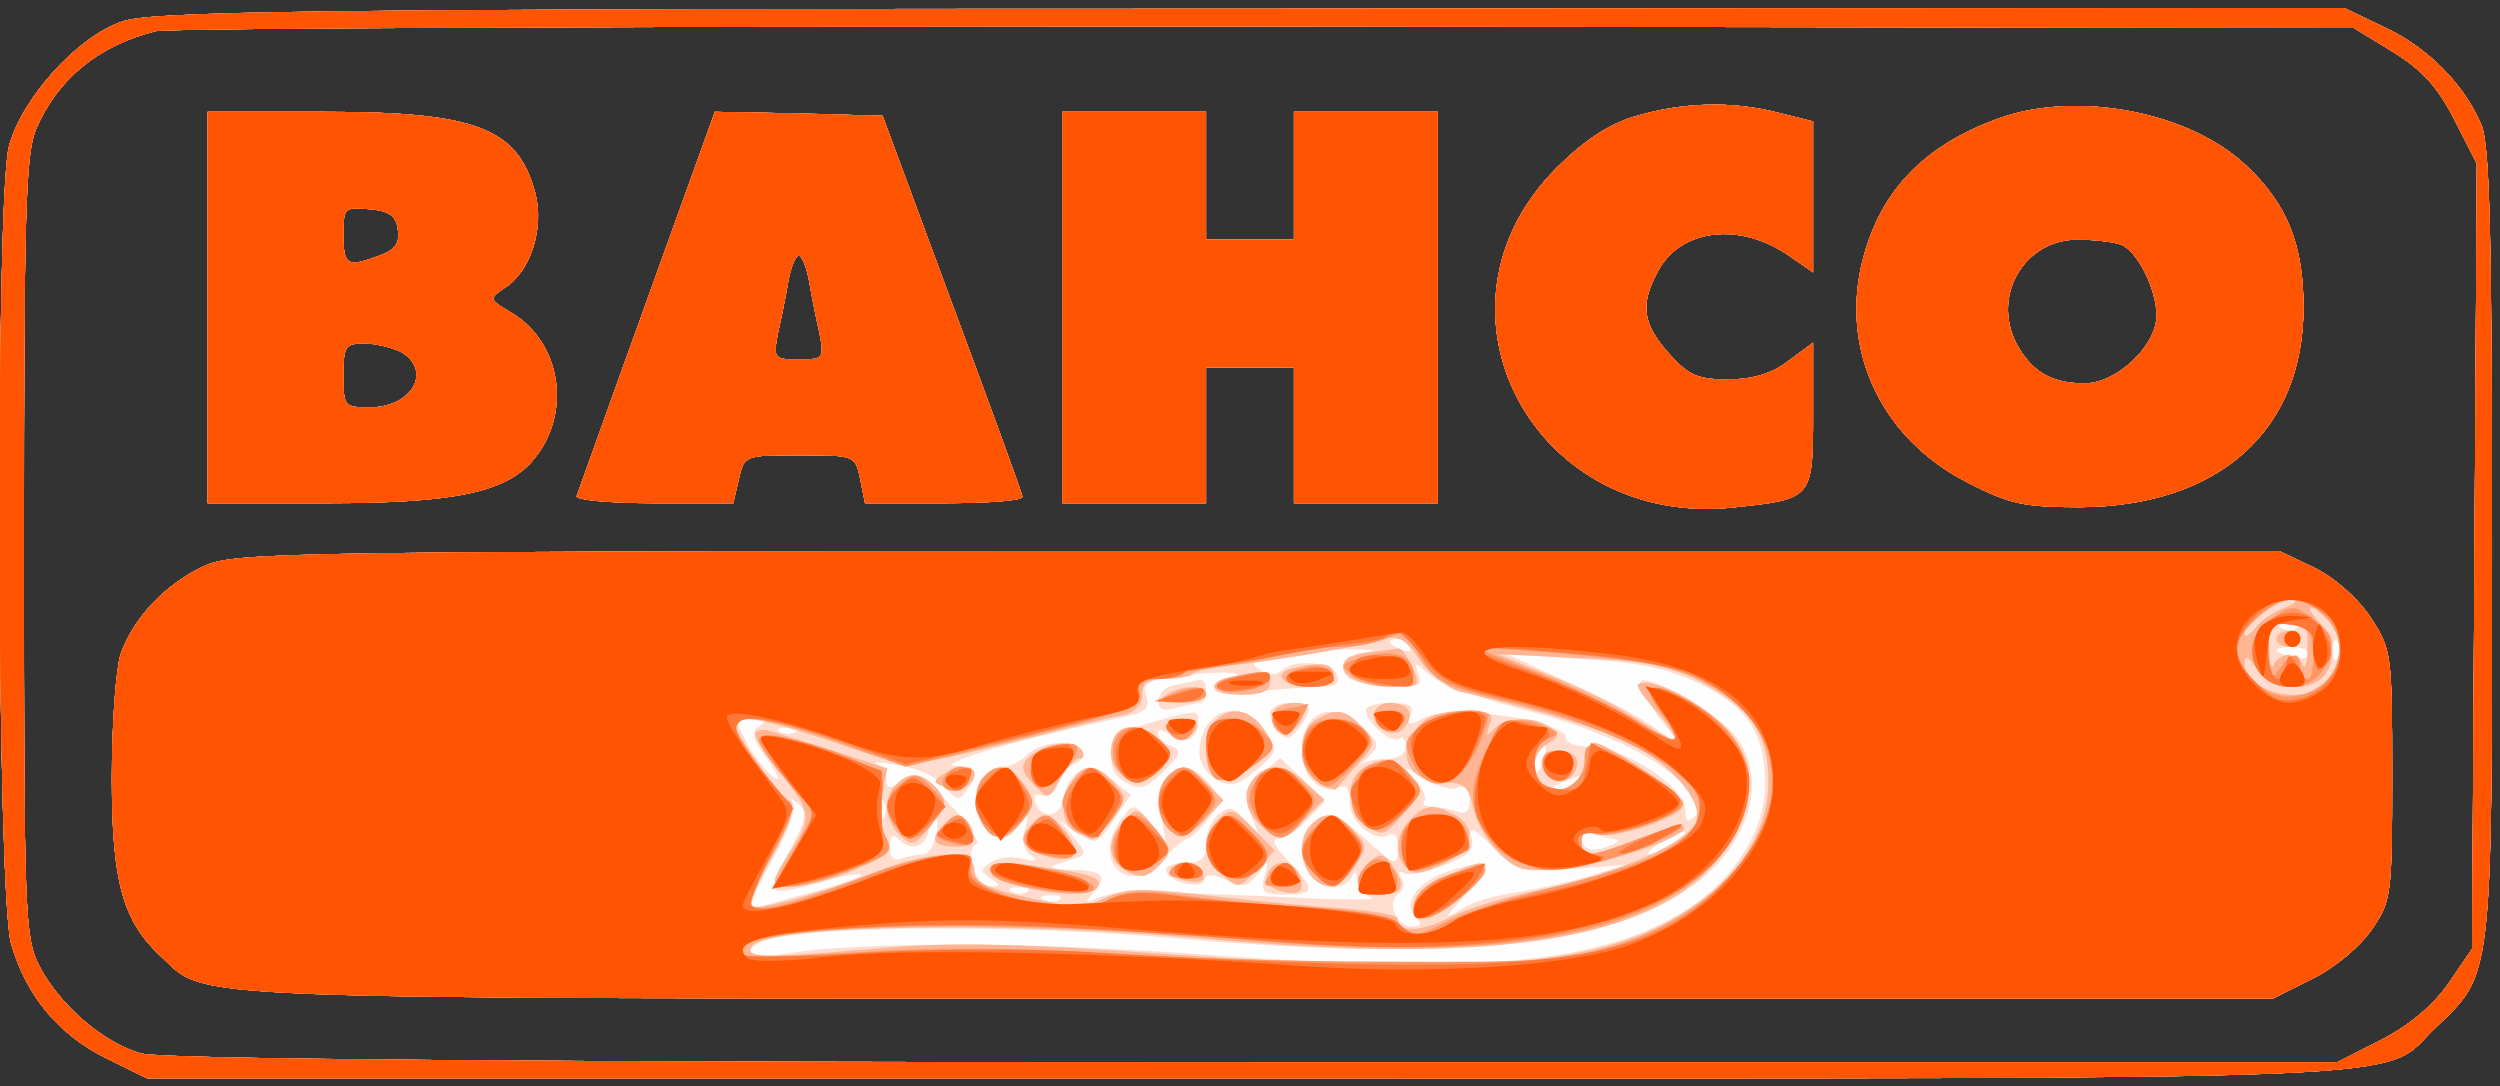<svg xmlns="http://www.w3.org/2000/svg" xmlns:xlink="http://www.w3.org/1999/xlink" width="313" height="136"><rect width="100%" height="100%" fill="#333333" stroke="none"/><g><svg xmlns="http://www.w3.org/2000/svg" xmlns:xlink="http://www.w3.org/1999/xlink" width="313" height="136"/><svg xmlns="http://www.w3.org/2000/svg" width="313" height="136" version="1.0" viewBox="0 0 313 136"><g fill="#fffefe" transform="matrix(.1 0 0 -.1 0 136)"><path d="M153 1333c-57-19-127-98-142-157-17-70-15-939 3-998C33 113 73 65 133 35l51-25h1378c1522 0 1416-5 1487 63 72 69 71 55 71 605 0 391-3 499-13 525-22 52-68 98-122 123l-50 24-1370-1c-1189 0-1376-3-1412-16zm2843-38c37-23 56-44 77-85l28-55-3-492-3-491-30-44c-20-28-49-52-84-70l-55-28H1571C656 30 203 34 177 41 130 54 75 101 49 151c-18 36-19 63-19 524 0 416 2 491 15 523 27 63 78 105 150 123 17 4 642 6 1391 6l1361-2 49-30zm-950-81c-33-10-64-31-97-64-176-176-29-454 224-425 96 10 97 11 97 116v90l-31-23c-21-16-45-23-76-23-38 0-49 5-74 33-32 36-36 60-14 101 28 55 104 64 166 20l29-20v189l-44 11c-59 15-120 13-180-5zm457-2c-97-35-152-94-173-186-24-110 28-217 135-271 51-26 69-30 139-30 174 1 280 96 280 250 0 78-20 129-71 177-71 68-212 95-310 60zm152-158c21-8 45-56 45-89 0-38-50-85-90-85-42 0-67 15-86 51-30 60 11 129 77 129 21 0 45-3 54-6zM260 975V730h148c165 0 228 14 262 57 46 58 32 144-29 181-29 17-29 18-10 31 33 20 51 75 39 120-22 81-74 101-265 101H260V975zm238 98c3-17-3-26-23-33-40-15-45-13-45 26 0 34 1 35 33 32 24-2 33-8 35-25zm3-153c41-23 16-70-38-70-32 0-33 1-33 40 0 36 2 40 26 40 14 0 34-5 45-10zm309 64c-47-130-86-240-88-245s41-9 96-9h100l7 30c7 30 7 30 76 30s70 0 76-30l6-30h98c55 0 99 3 99 8 0 4-40 113-88 242l-87 235-105 3-105 2-85-236zm203 24c3-18 9-48 13-65 6-32 5-33-26-33s-32 1-26 33c4 17 10 47 13 65 3 17 9 32 13 32s10-15 13-32zm317-33V730h180v170h110V730h180v490h-180v-160h-110v160h-180V975zM255 651c-49-23-88-65-104-110-6-19-11-88-11-155 0-131 14-179 61-223 61-56-10-53 1372-53h1273l50 25c28 14 59 40 74 62 24 35 25 43 25 193 0 153-1 157-27 197-16 24-44 49-70 62l-44 21H1574c-1224 0-1281-1-1319-19z"/></g></svg><svg xmlns="http://www.w3.org/2000/svg" width="313" height="136" version="1.0" viewBox="0 0 313 136"><g fill="#ffdccd" transform="matrix(.1 0 0 -.1 0 136)"><path d="M153 1333c-57-19-127-98-142-157-17-70-15-939 3-998C33 113 73 65 133 35l51-25h1378c1522 0 1416-5 1487 63 72 69 71 55 71 605 0 391-3 499-13 525-22 52-68 98-122 123l-50 24-1370-1c-1189 0-1376-3-1412-16zm2843-38c37-23 56-44 77-85l28-55-3-492-3-491-30-44c-20-28-49-52-84-70l-55-28H1571C656 30 203 34 177 41 130 54 75 101 49 151c-18 36-19 63-19 524 0 416 2 491 15 523 27 63 78 105 150 123 17 4 642 6 1391 6l1361-2 49-30zm-950-81c-33-10-64-31-97-64-176-176-29-454 224-425 96 10 97 11 97 116v90l-31-23c-21-16-45-23-76-23-38 0-49 5-74 33-32 36-36 60-14 101 28 55 104 64 166 20l29-20v189l-44 11c-59 15-120 13-180-5zm457-2c-97-35-152-94-173-186-24-110 28-217 135-271 51-26 69-30 139-30 174 1 280 96 280 250 0 78-20 129-71 177-71 68-212 95-310 60zm152-158c21-8 45-56 45-89 0-38-50-85-90-85-42 0-67 15-86 51-30 60 11 129 77 129 21 0 45-3 54-6zM260 975V730h148c165 0 228 14 262 57 46 58 32 144-29 181-29 17-29 18-10 31 33 20 51 75 39 120-22 81-74 101-265 101H260V975zm238 98c3-17-3-26-23-33-40-15-45-13-45 26 0 34 1 35 33 32 24-2 33-8 35-25zm3-153c41-23 16-70-38-70-32 0-33 1-33 40 0 36 2 40 26 40 14 0 34-5 45-10zm309 64c-47-130-86-240-88-245s41-9 96-9h100l7 30c7 30 7 30 76 30s70 0 76-30l6-30h98c55 0 99 3 99 8 0 4-40 113-88 242l-87 235-105 3-105 2-85-236zm203 24c3-18 9-48 13-65 6-32 5-33-26-33s-32 1-26 33c4 17 10 47 13 65 3 17 9 32 13 32s10-15 13-32zm317-33V730h180v170h110V730h180v490h-180v-160h-110v160h-180V975zM255 651c-49-23-88-65-104-110-6-19-11-88-11-155 0-131 14-179 61-223 61-56-10-53 1372-53h1273l50 25c28 14 59 40 74 62 24 35 25 43 25 193 0 153-1 157-27 197-16 24-44 49-70 62l-44 21H1574c-1224 0-1281-1-1319-19zm2622-77c-3-3-12-4-19-1-8 3-5 6 6 6 11 1 17-2 13-5zm-1112-24c3-6-1-7-9-4-18 7-21 14-7 14 6 0 13-4 16-10zm1162-12c-3-8-6-5-6 6-1 11 2 17 5 13 3-3 4-12 1-19zm-1220 5c-20-3-27-9-25-21 2-13 16-18 52-20 43-3 48-1 42 14-6 16-5 16 14-1 11-10 60-28 108-41 101-25 176-60 211-98 19-20 22-29 13-38s-12-7-12 9c0 27-74 76-117 78-18 0-33 5-32 10 2 23-145 44-179 26-18-10-21-9-16 4 5 11-1 15-25 15-17 0-31-4-31-9 0-15 31-42 41-36 5 4 9-1 9-9 0-10-9-16-23-16-13 0-27-3-33-7-5-5-2-1 8 8 16 16 16 18-6 38-38 36-76 21-76-30 0-31 23-54 45-45 11 4 15-1 15-19 0-25 32-51 50-40 6 3 10-3 10-14 0-27-1-27-41 9-37 33-49 36-67 18-27-27-7-78 29-78 10 0 20 6 22 13 4 7 6 6 6-5 1-9 9-19 19-22 9-3-41-3-113 1-184 8-207 8-230-1-16-7-18-7-7 5 20 22 14 29-25 30-21 0-31 3-23 6 8 2 21 7 29 9 11 4 10 9-5 26l-19 22 24-17c23-15 24-15 45 16l22 32-24 19c-28 23-55 12-60-23-4-24-27-28-35-7-4 10-1 13 8 10 7-3 16 3 19 14 4 11 14 23 22 26s12 10 9 16c-9 15-52 12-69-5-8-8-21-15-29-15-38 0-49-63-15-84 14-8 21-6 32 9 15 19 15 19 9-4-4-14-1-27 8-32 10-7 6-8-11-4-14 3-32 1-40-5-13-9-13-11 0-20 13-8 13-10-1-10-18 0-32 47-16 53 5 1-9 23-31 47-37 40-44 44-62 32-16-10-20-10-20 2 0 8-6 17-12 19-7 3 5 3 27-1 22-3 47-14 57-26 15-18 19-19 28-6 15 23 12 30-12 31-27 0 38 22 132 44 36 8 75 17 88 20 17 4 22 11 17 24-5 16 2 20 51 26 30 3 58 4 62 1 3-3-2-6-11-6s-17-5-17-11c0-8 16-10 53-5 28 3 64 6 79 6 20 0 26 4 22 15-7 17-55 20-70 5-5-5-15-6-24 0-13 8-13 10 0 14 22 8 70 13 115 13 28 0 31-1 12-4zm1183-2c0-5-9-7-20-4s-20 7-20 9 9 4 20 4 20-4 20-9zm-762-37c60-29 82-63 82-125 0-58-38-119-97-157-106-68-258-83-608-57-228 17-446 16-533-1-37-7-45 10-9 20 60 18 320 18 512 1 347-30 538-11 643 65 72 52 96 133 56 187-20 28-110 80-120 70-3-3 7-23 22-44l29-37-34 23c-18 14-68 40-110 58l-76 35 95-7c73-4 107-12 148-31zM951 451c-11-7-10-15 10-42 16-24 18-30 5-20-9 8-24 27-32 43-14 27-14 28 8 28 17 0 19-3 9-9zm46-7c-3-3-12-4-19-1-8 3-5 6 6 6 11 1 17-2 13-5zm936-34c-3-12-8-19-11-16-5 6 5 36 12 36 2 0 2-9-1-20zm-108-36c10 4 15-1 15-15 0-15-5-19-16-15-9 3-23 6-31 6-9 0-13 3-10 7 4 3-1 15-10 26-18 20-18 20 9 2 16-9 35-15 43-11zm150 6c-3-5-14-10-23-9-14 0-13 2 3 9 27 11 27 11 20 0zm-986-84c-13-25-21-47-18-50 3-4 28 1 54 9 27 8 51 12 53 10s-22-11-54-20c-33-9-65-18-71-20-19-6-16 4 17 64 16 29 27 59 23 65-4 7-1 6 7-1 11-10 9-20-11-57zm118 42c-3-8-6-5-6 6-1 11 2 17 5 13 3-3 4-12 1-19zm65-23c-2-14-10-25-17-25-8 0-20-2-27-5-9-4-14 2-14 15s4 16 10 10c16-16 33-12 39 10 7 29 15 25 9-5zm796-43 67 5-45-14c-25-7-65-16-90-20-25-3-56-12-70-21-23-14-23-13 4 17 35 37 30 47-18 31-41-13-61-41-44-58 9-9 8-12-4-12-20 0-33 31-17 41 6 4 8 12 4 19-5 8-4 11 2 7s28 1 50 9c32 13 40 20 35 36-3 14 3 12 27-13 31-31 34-31 99-27zm55 37c7 0 3-4-8-8-22-9-35-5-35 11 0 5 7 7 16 4s21-6 27-7zm73-4c-11-8-25-15-30-15-6 1 0 7 14 15 32 19 40 18 16 0zm-809-61c-3-3-12-4-19-1-8 3-5 6 6 6 11 1 17-2 13-5zm40-10c-3-3-12-4-19-1-8 3-5 6 6 6 11 1 17-2 13-5zm146 269c-13-2-23-11-23-20 0-11 6-14 23-9 12 3 25 6 30 6 4 0 7 7 7 15s-3 14-7 14c-5-1-18-4-30-6zm117-36c0-7 5-18 12-25 9-9 14-7 24 6 19 25 17 32-11 32-14 0-25-6-25-13zm-150-12c-37-10-46-16-48-38-2-18 3-29 18-37 18-10 25-7 47 14 22 22 23 27 9 32-9 3-16 11-16 16 0 6 6 5 15-2 16-14 35-6 35 16 0 16 2 16-60-1zm68-9c-13-29-6-51 19-64 14-8 25-4 46 14 27 23 27 25 11 49-22 33-61 33-76 1zm71-55c-22-18-23-22-12-53l13-33-19 25c-16 20-21 22-35 11-9-7-16-24-16-37 0-19-5-24-25-24-14 0-25-4-25-9 0-14 43-26 48-13 2 8 10 8 28 0 20-10 27-8 39 8 13 18 14 18 8-3-5-20-1-23 26-23 38 0 39 6 4 42-18 19-22 28-12 28 8 0 24 11 36 24l22 23-28 27-28 27-24-20zm-119-6c-8-9-10-28-6-48l6-32-20 25c-20 24-21 25-35 6-41-53 8-102 51-52 13 14 27 26 31 26s16 12 26 25c17 23 17 25 0 45-21 24-36 25-53 5z"/></g></svg><svg xmlns="http://www.w3.org/2000/svg" width="313" height="136" version="1.0" viewBox="0 0 313 136"><g fill="#ffb593" transform="matrix(.1 0 0 -.1 0 136)"><path d="M153 1333c-57-19-127-98-142-157-17-70-15-939 3-998C33 113 73 65 133 35l51-25h1378c1522 0 1416-5 1487 63 72 69 71 55 71 605 0 391-3 499-13 525-22 52-68 98-122 123l-50 24-1370-1c-1189 0-1376-3-1412-16zm2843-38c37-23 56-44 77-85l28-55-3-492-3-491-30-44c-20-28-49-52-84-70l-55-28H1571C656 30 203 34 177 41 130 54 75 101 49 151c-18 36-19 63-19 524 0 416 2 491 15 523 27 63 78 105 150 123 17 4 642 6 1391 6l1361-2 49-30zm-950-81c-33-10-64-31-97-64-176-176-29-454 224-425 96 10 97 11 97 116v90l-31-23c-21-16-45-23-76-23-38 0-49 5-74 33-32 36-36 60-14 101 28 55 104 64 166 20l29-20v189l-44 11c-59 15-120 13-180-5zm457-2c-97-35-152-94-173-186-24-110 28-217 135-271 51-26 69-30 139-30 174 1 280 96 280 250 0 78-20 129-71 177-71 68-212 95-310 60zm152-158c21-8 45-56 45-89 0-38-50-85-90-85-42 0-67 15-86 51-30 60 11 129 77 129 21 0 45-3 54-6zM260 975V730h148c165 0 228 14 262 57 46 58 32 144-29 181-29 17-29 18-10 31 33 20 51 75 39 120-22 81-74 101-265 101H260V975zm238 98c3-17-3-26-23-33-40-15-45-13-45 26 0 34 1 35 33 32 24-2 33-8 35-25zm3-153c41-23 16-70-38-70-32 0-33 1-33 40 0 36 2 40 26 40 14 0 34-5 45-10zm309 64c-47-130-86-240-88-245s41-9 96-9h100l7 30c7 30 7 30 76 30s70 0 76-30l6-30h98c55 0 99 3 99 8 0 4-40 113-88 242l-87 235-105 3-105 2-85-236zm203 24c3-18 9-48 13-65 6-32 5-33-26-33s-32 1-26 33c4 17 10 47 13 65 3 17 9 32 13 32s10-15 13-32zm317-33V730h180v170h110V730h180v490h-180v-160h-110v160h-180V975zM255 651c-49-23-88-65-104-110-6-19-11-88-11-155 0-131 14-179 61-223 61-56-10-53 1372-53h1273l50 25c28 14 59 40 74 62 24 35 25 43 25 193 0 153-1 157-27 197-16 24-44 49-70 62l-44 21H1574c-1224 0-1281-1-1319-19zm2605-52c-14-5-31-17-37-26-7-9-13-12-13-5 0 14 40 42 60 41 8 0 4-5-10-10zm54-15c34-33 7-94-41-94-34 0-63 18-63 38 0 13 3 12 16-6 17-24 62-30 82-10 17 17 15 48-5 70s-11 24 11 2zm-25-36c0-18-3-27-6-20-2 6-11 12-18 12s-16-6-18-12c-3-7-6 2-6 20-1 28 2 32 24 32s25-4 24-32zm-1061-54c85-19 178-47 210-63 54-28 93-72 86-98-7-27-96-66-199-88-42-8-92-24-111-34-34-18-64-19-64-1 0 5-39 11-87 14-49 4-124 11-169 17-65 7-86 7-110-5-26-13-37-13-97 0-54 13-67 19-67 35 0 26-53 25-122-2-68-27-151-50-157-43-3 3 9 32 27 64 21 38 28 61 21 65-14 9-69 86-69 97 0 15 34 9 126-22 97-33 81-34 254 9 47 12 95 24 108 26 14 4 22 13 22 25 0 15 7 20 28 20 16 0 32 3 35 6 4 4 21 8 39 10 48 4 169 24 198 33 21 6 29 2 48-26 12-18 35-35 50-39zm298 14c65-33 89-67 88-129-1-64-40-122-113-166-105-63-254-74-633-48-215 15-277 16-388 6-125-11-152-10-137 6 26 25 325 30 562 8 387-36 589 1 662 122 35 57 31 105-12 147-31 31-92 60-104 49-3-1 5-13 16-26 11-12 24-28 28-36 9-15 9-15-59 27-21 13-66 35-100 48l-61 25 101-5c81-3 112-9 150-28zm724 52c0-5 7-10 15-10s15 5 15 10c0 6-7 10-15 10s-15-4-15-10zm-1137-17c-56-7-32-43 29-43 36 0 37 1 26 25-6 14-14 24-17 23-3 0-21-3-38-5zm-96-20c-26-7-10-23 24-23 19 0 29 5 29 15 0 15-17 17-53 8zm-74-10c-36-7-27-23 12-23 24 0 35 5 35 15 0 15-6 16-47 8zm-83-23c-11-7-7-10 18-10 17 0 32 5 32 10 0 13-30 13-50 0zm135-20c-7-12 2-30 15-30 5 0 14 9 20 20 9 17 8 20-9 20-11 0-23-4-26-10zm125-5c0-21 30-31 40-14 11 17 3 29-21 29-10 0-19-7-19-15zm-198-7c-17-17-15-67 2-74 8-3 28 4 45 17 28 21 29 23 14 45-17 26-42 31-61 12zm126 1c-26-14-23-65 3-79 11-7 21-10 22-8s13 15 26 30c24 27 24 28 6 48-20 22-32 24-57 9zm129-7c-32-35-14-72 34-72 22 0 28-6 33-30 3-17 17-42 32-57 23-23 31-25 83-20 54 5 160 42 149 52-2 2-28-4-56-15-63-24-72-25-72-4 0 11 5 14 17 10 22-9 115 23 110 37-4 15-95 77-111 77-7 0-12-10-12-21 1-25-25-45-48-36-21 8-21 43 2 56 15 9 15 12 2 21-21 14-54 12-69-2-10-11-11-10-6 5 6 14 1 17-32 17-26 0-46-6-56-18zm-314-4c2-7 10-13 17-13s15 6 18 13c2 7-5 12-18 12s-20-5-17-12zm-517-5c-3-4 10-25 29-49 41-49 42-58 15-99-11-16-20-33-20-37 0-15 52-8 100 13 44 19 48 23 39 41-6 11-8 35-5 53l7 33-68 22c-37 12-73 23-80 25-6 2-14 1-17-2zm448-8c-15-39 25-68 56-40 19 17 19 19 4 37-21 22-52 24-60 3zm-96-16c-22-13-23-23-1-44 15-16 17-15 30 9 8 14 18 26 24 26s7 5 4 10c-8 13-35 12-57-1zm632-14c0-21 30-31 40-14 11 17 3 29-21 29-10 0-19-7-19-15zm-222-6c-25-14-22-55 3-73 20-14 23-12 46 15 24 29 25 30 8 49-20 22-32 24-57 9zm-528-9c-12-8-12-10 2-15 19-7 38 1 38 16 0 12-21 11-40-1zm50-4c-15-19-9-56 12-69 13-9 21-6 36 13 18 22 18 26 5 47-18 26-35 29-53 9zm108-12c-23-50 23-83 55-38 18 24 18 26 1 45-23 26-42 24-56-7zm124 14c-17-17-15-53 4-68 13-11 19-9 41 12l25 26-21 21c-24 24-32 26-49 9zm110 0c-17-17-15-42 6-61 24-22 27-22 55 7l25 25-22 20c-25 24-46 27-64 9zm-450-10c-17-17-15-44 4-63 16-15 19-15 40 12 20 26 21 29 7 46-19 20-34 22-51 5zm285-46c-23-25-21-49 4-63 18-9 25-8 40 7 17 18 17 20-5 47s-23 27-39 9zm119 3c-22-22-20-48 4-70 20-18 21-18 43 6l23 24-27 28c-25 25-28 26-43 12zm240-1c-19-18-21-45-5-61 9-9 20-7 45 5 38 18 45 46 15 62-27 14-37 13-55-6zm-584-6c-19-19-14-28 14-28 18 0 25 5 22 17-4 21-21 26-36 11zm110 0c-18-18-15-27 15-39 36-13 50 2 27 30-21 24-26 25-42 9zm350 0c-25-25-8-78 25-78 7 0 20 11 29 25 16 24 16 27-1 45-21 23-36 25-53 8zm70-50c-19-19-14-38 11-38 32 0 38 8 24 31-14 22-19 23-35 7zm-472-6c0-22 122-43 134-23 8 12-10 18-77 26-38 5-57 4-57-3zm226 0c-3-5 6-12 20-15 15-3 23 0 21 7-5 14-33 20-41 8zm121-6c-4-9 2-17 14-21 25-8 34-1 26 20-8 19-33 20-40 1zm223-4c-36-18-53-52-27-52 18 0 77 47 77 61 0 13-10 11-50-9z"/></g></svg><svg xmlns="http://www.w3.org/2000/svg" width="313" height="136" version="1.0" viewBox="0 0 313 136"><g fill="#ff9765" transform="matrix(.1 0 0 -.1 0 136)"><path d="M153 1333c-57-19-127-98-142-157-17-70-15-939 3-998C33 113 73 65 133 35l51-25h1378c1522 0 1416-5 1487 63 72 69 71 55 71 605 0 391-3 499-13 525-22 52-68 98-122 123l-50 24-1370-1c-1189 0-1376-3-1412-16zm2843-38c37-23 56-44 77-85l28-55-3-492-3-491-30-44c-20-28-49-52-84-70l-55-28H1571C656 30 203 34 177 41 130 54 75 101 49 151c-18 36-19 63-19 524 0 416 2 491 15 523 27 63 78 105 150 123 17 4 642 6 1391 6l1361-2 49-30zm-950-81c-33-10-64-31-97-64-176-176-29-454 224-425 96 10 97 11 97 116v90l-31-23c-21-16-45-23-76-23-38 0-49 5-74 33-32 36-36 60-14 101 28 55 104 64 166 20l29-20v189l-44 11c-59 15-120 13-180-5zm457-2c-97-35-152-94-173-186-24-110 28-217 135-271 51-26 69-30 139-30 174 1 280 96 280 250 0 78-20 129-71 177-71 68-212 95-310 60zm152-158c21-8 45-56 45-89 0-38-50-85-90-85-42 0-67 15-86 51-30 60 11 129 77 129 21 0 45-3 54-6zM260 975V730h148c165 0 228 14 262 57 46 58 32 144-29 181-29 17-29 18-10 31 33 20 51 75 39 120-22 81-74 101-265 101H260V975zm238 98c3-17-3-26-23-33-40-15-45-13-45 26 0 34 1 35 33 32 24-2 33-8 35-25zm3-153c41-23 16-70-38-70-32 0-33 1-33 40 0 36 2 40 26 40 14 0 34-5 45-10zm309 64c-47-130-86-240-88-245s41-9 96-9h100l7 30c7 30 7 30 76 30s70 0 76-30l6-30h98c55 0 99 3 99 8 0 4-40 113-88 242l-87 235-105 3-105 2-85-236zm203 24c3-18 9-48 13-65 6-32 5-33-26-33s-32 1-26 33c4 17 10 47 13 65 3 17 9 32 13 32s10-15 13-32zm317-33V730h180v170h110V730h180v490h-180v-160h-110v160h-180V975zM255 651c-49-23-88-65-104-110-6-19-11-88-11-155 0-131 14-179 61-223 61-56-10-53 1372-53h1273l50 25c28 14 59 40 74 62 24 35 25 43 25 193 0 153-1 157-27 197-16 24-44 49-70 62l-44 21H1574c-1224 0-1281-1-1319-19zm2655-61c40-40 12-102-47-102-28 0-63 32-63 59 0 21 46 63 70 63 11 0 29-9 40-20zm-1131-54c19-30 29-35 112-55 91-21 194-67 225-102 11-12 14-27 10-44-8-32-65-58-186-87-47-11-104-30-127-41-38-20-43-20-60-5-12 11-49 18-120 23-55 3-127 10-160 15-44 6-65 4-86-7-46-23-183 10-171 42 10 25-56 18-138-14-94-37-138-47-138-30 0 7 13 36 30 65 19 34 26 55 19 60-14 8-69 85-69 96 0 16 50 8 132-22l82-30 149 37c125 31 148 40 144 54-5 17 1 19 98 34 17 2 53 9 80 15 28 6 62 11 76 10 15 0 37 4 50 9s25 10 26 10c1 1 11-14 22-33zm286-7c64-12 110-40 135-81 58-95-25-224-175-271-63-20-90-22-285-21-118 0-284 5-369 11-101 7-201 7-293 1-77-5-142-7-146-4-37 38 291 49 608 21 315-29 501-2 593 84 80 73 75 161-12 209-52 30-69 25-41-11 31-39 19-43-29-11-23 15-78 42-124 61l-82 33 85-6c47-3 108-10 135-15zm777 55c-12-8-22-26-22-38 0-54 77-64 95-12 8 24 6 31-14 47-28 23-31 23-59 3zm54-41c1-18-2-33-7-33s-9 7-9 15c0 20-10 19-26-2-12-16-13-14-14 20 0 36 2 38 27 35 23-3 28-8 29-35zm-36 17c0-5 5-10 10-10 6 0 10 5 10 10 0 6-4 10-10 10-5 0-10-4-10-10zm-1150-22c-33-9-34-11-15-24 25-18 75-18 75 0 0 25-23 34-60 24zm-82-15c-29-7-20-23 13-23 19 0 29 4 27 12-5 14-17 17-40 11zm-88-12c-16-4-21-9-13-14 15-9 63 2 63 14 0 10-14 10-50 0zm-75-21c-17-7-15-9 13-9 17-1 32 4 32 9 0 12-17 12-45 0zm147-17c-13-3-21-10-19-16 6-19 22-18 35 3 7 11 11 19 10 19-2-1-13-4-26-6zm111-15c2-7 10-13 17-13s15 6 18 13c2 7-5 12-18 12s-20-5-17-12zm56-7c-21-16-22-22-11-45 19-41 55-35 80 14 10 22 17 42 14 45-12 12-61 4-83-14zm-317-3c6-18 25-20 31-3 5 10 0 15-14 15-12 0-19-5-17-12zm55 5c-13-12-7-64 7-69 8-3 28 5 45 17 29 21 30 24 14 41-16 18-53 24-66 11zm119-9c-10-26-7-42 10-59 15-15 19-14 46 14 25 26 28 34 18 46-17 20-66 19-74-1zm231-11c-26-52-29-72-12-107 30-62 100-70 207-24 64 27 57 33-10 8-63-24-72-25-72-4 0 11 5 14 16 10 20-8 115 25 111 39-4 13-75 60-103 69-17 5-20 2-20-15 1-25-25-45-48-36-22 8-21 53 2 62 16 7 15 8-3 15-36 15-54 10-68-17zm-472-3c-7-22 10-50 30-50 6 0 19 8 29 18 15 18 15 20-2 35-25 23-49 21-57-3zm-445 3c0-5 16-28 35-50l35-41-26-46c-25-45-25-46-5-46 11 0 45 9 76 21 50 19 54 22 44 41-6 11-8 34-5 50 5 27 2 31-37 48-52 23-117 36-117 23zm358-10c-19-5-24-38-8-48 6-4 19 4 30 17 30 36 25 44-22 31zm624-20c2-10 10-18 18-18s16 8 18 18c2 12-3 17-18 17s-20-5-18-17zm-214 0c-23-6-34-49-18-68 18-21 33-19 60 10 23 24 23 25 5 45-10 11-21 19-24 19-3-1-14-3-23-6zm-531-10c-12-11-8-23 7-23 8 0 16 7 20 15 5 15-14 21-27 8zm43-8c-15-18-5-64 15-72 9-3 23 5 34 18 17 22 18 25 2 46-19 26-34 29-51 8zm116-1c-9-8-16-22-16-29 0-14 27-45 38-45 4 0 15 12 25 25 17 24 17 25-3 45-24 24-24 24-44 4zm116 4c-17-17-15-53 4-69 13-10 19-9 38 12 22 24 23 26 6 47-21 25-31 27-48 10zm108-9c-9-16-8-26 5-45 20-30 35-30 58 1 17 24 17 25-3 45-26 26-46 25-60-1zm-444-2c-21-16-18-45 6-60 13-9 21-6 36 13 18 23 18 24 0 42-22 22-20 21-42 5zm55-51c-10-11-8-16 9-21 26-8 33-3 24 19-8 20-18 20-33 2zm109-1c-15-18-7-31 25-37 33-7 37 0 18 28-18 28-26 30-43 9zm110-4c-21-40 14-66 51-38 15 12 15 14-1 35-22 27-36 28-50 3zm122 7c-25-25-7-68 29-68 9 0 22 7 29 15 11 13 9 20-10 40-27 28-31 30-48 13zm124-4c-9-8-16-22-16-29 0-15 27-45 40-45 4 0 15 11 24 25 15 23 15 26-1 45-21 24-27 25-47 4zm114 1c-12-14-5-55 9-55 18 0 71 23 71 30 0 39-54 56-80 25zm-48-47c-20-20-14-38 13-38s33 21 12 39c-10 8-17 7-25-1zm-472-7c0-12 21-19 80-27 63-8 67 9 6 25-54 13-86 14-86 2zm225-1c-4-6 5-10 20-10s24 4 20 10c-3 6-12 10-20 10s-17-4-20-10zm125-5c-11-13-8-15 13-15 19 0 25 4 21 15-4 8-10 15-14 15s-13-7-20-15zm237 4c-35-9-57-27-57-45 0-23 27-16 62 15 37 33 36 42-5 30z"/></g></svg><svg xmlns="http://www.w3.org/2000/svg" width="313" height="136" version="1.0" viewBox="0 0 313 136"><g fill="#ff7838" transform="matrix(.1 0 0 -.1 0 136)"><path d="M153 1333c-57-19-127-98-142-157-17-70-15-939 3-998C33 113 73 65 133 35l51-25h1378c1522 0 1416-5 1487 63 72 69 71 55 71 605 0 391-3 499-13 525-22 52-68 98-122 123l-50 24-1370-1c-1189 0-1376-3-1412-16zm2843-38c37-23 56-44 77-85l28-55-3-492-3-491-30-44c-20-28-49-52-84-70l-55-28H1571C656 30 203 34 177 41 130 54 75 101 49 151c-18 36-19 63-19 524 0 416 2 491 15 523 27 63 78 105 150 123 17 4 642 6 1391 6l1361-2 49-30zm-950-81c-33-10-64-31-97-64-176-176-29-454 224-425 96 10 97 11 97 116v90l-31-23c-21-16-45-23-76-23-38 0-49 5-74 33-32 36-36 60-14 101 28 55 104 64 166 20l29-20v189l-44 11c-59 15-120 13-180-5zm457-2c-97-35-152-94-173-186-24-110 28-217 135-271 51-26 69-30 139-30 174 1 280 96 280 250 0 78-20 129-71 177-71 68-212 95-310 60zm152-158c21-8 45-56 45-89 0-38-50-85-90-85-42 0-67 15-86 51-30 60 11 129 77 129 21 0 45-3 54-6zM260 975V730h148c165 0 228 14 262 57 46 58 32 144-29 181-29 17-29 18-10 31 33 20 51 75 39 120-22 81-74 101-265 101H260V975zm238 98c3-17-3-26-23-33-40-15-45-13-45 26 0 34 1 35 33 32 24-2 33-8 35-25zm3-153c41-23 16-70-38-70-32 0-33 1-33 40 0 36 2 40 26 40 14 0 34-5 45-10zm309 64c-47-130-86-240-88-245s41-9 96-9h100l7 30c7 30 7 30 76 30s70 0 76-30l6-30h98c55 0 99 3 99 8 0 4-40 113-88 242l-87 235-105 3-105 2-85-236zm203 24c3-18 9-48 13-65 6-32 5-33-26-33s-32 1-26 33c4 17 10 47 13 65 3 17 9 32 13 32s10-15 13-32zm317-33V730h180v170h110V730h180v490h-180v-160h-110v160h-180V975zM255 651c-49-23-88-65-104-110-6-19-11-88-11-155 0-131 14-179 61-223 61-56-10-53 1372-53h1273l50 25c28 14 59 40 74 62 24 35 25 43 25 193 0 153-1 157-27 197-16 24-44 49-70 62l-44 21H1574c-1224 0-1281-1-1319-19zm2653-57c42-29 24-97-30-109-21-5-33-1-52 19-32 31-33 53-4 83 25 27 54 29 86 7zm-1126-58c22-28 39-36 95-49 102-23 176-54 218-90 33-28 37-37 31-61-9-35-86-71-201-95-44-9-91-24-105-34-29-20-54-22-69-3-7 9-47 15-119 20-59 4-133 10-164 15-42 5-63 4-83-7-23-11-38-12-91-2-63 12-92 30-79 50 12 20-55 10-128-19-88-35-147-48-147-32 0 6 12 35 27 65l26 54-36 43c-66 77-41 88 96 41l82-29 148 36c127 31 147 38 143 53-3 14 2 18 24 18 16 0 31 4 35 10 3 5 18 9 33 8 15 0 52 5 82 11s72 13 93 15 40 6 44 10c11 11 17 7 45-28zm205 4c58-5 117-16 135-26 113-57 130-155 43-252-103-114-229-128-820-93-66 3-184 3-263-2s-146-6-150-3c-17 18 30 29 153 35 137 7 234 3 527-19 355-28 578 51 578 204 0 29-41 81-81 101-43 23-52 18-29-16 12-16 20-32 17-35-2-3-26 8-52 25-26 16-80 42-121 57-106 38-103 39 63 24zm854 43c-39-27-21-83 26-83 22 0 23 2 11 23-10 19-13 20-16 5-6-32-22-19-22 18 0 33 2 35 28 32 15-2 28-10 28-18 1-8 2-22 3-29 1-12 4-12 13-3 8 8 9 18 1 35-14 30-46 39-72 20zm19-23c0-5 5-10 10-10 6 0 10 5 10 10 0 6-4 10-10 10-5 0-10-4-10-10zm-1165-30c-10-16-3-20 40-27 33-5 37-4 33 13-4 22-61 33-73 14zm-62-8c-34-5-28-22 7-22 17 0 30 4 30 9 0 14-11 18-37 13zm-88-11c-16-3-25-9-20-13 13-8 65 2 65 13 0 10-1 10-45 0zm-75-21-25-8 27-1c15-1 30 4 33 9 7 11 0 11-35 0zm126-35c4-8 10-15 14-15s10 7 14 15c4 10-1 15-14 15s-18-5-14-15zm127 3c2-7 10-13 17-13s15 6 18 13c2 7-5 12-18 12s-20-5-17-12zm71 2c-29-11-35-33-18-59 22-31 48-26 67 14 9 20 17 40 17 45 0 12-37 12-66 0zm-334-10c0-5 6-10 14-10s18 5 21 10c3 6-3 10-14 10-12 0-21-4-21-10zm57 3c-12-12-7-50 8-63 13-11 20-9 40 10 19 18 22 27 14 41-9 18-49 26-62 12zm123-8c-15-18-10-45 11-58 12-7 22-3 42 17 24 24 25 29 13 42-19 18-50 18-66-1zm221-26c-12-26-17-55-14-72 7-38 57-77 96-76 35 0 85 17 56 18-9 1-19 7-22 15-4 10 3 14 26 13 18 0 49 7 71 16 46 20 41 30-33 70l-49 27-6-31c-5-26-10-30-33-27-21 2-29 9-31 27-2 13 2 27 9 32 17 10 11 16-24 24-25 7-29 4-46-36zm-460 13c-11-20 3-52 23-52 7 0 20 8 30 18 15 18 15 20-2 35-24 22-39 21-51-1zm-436-19c10-16 26-38 37-50 20-21 20-21-8-69l-28-47 37 7c20 4 51 13 69 21 32 13 33 15 32 67v53l-60 22c-32 12-67 22-78 22-18 1-18 0-1-26zm343 10c-19-5-24-38-8-48 12-7 51 36 43 47-4 8-7 8-35 1zm626-14c-8-14 11-33 25-25 16 10 13 36-3 36-8 0-18-5-22-11zm-225-18c-21-16-22-22-11-45 14-32 27-33 57-4 21 20 22 24 8 45-18 28-24 28-54 4zm-517 2c-6-2-10-9-6-14 8-14 21-11 28 6 6 15 1 17-22 8zm44-9c-20-20-20-38 0-59 16-15 18-15 37 4 19 18 19 23 7 46-16 29-23 31-44 9zm109-8c-17-26-12-51 12-60 9-4 17-5 18-4 34 50 34 49 14 69-24 24-25 24-44-5zm121 9c-20-21-20-39 1-60 15-16 18-15 34 7 23 29 23 31 0 52-17 16-20 16-35 1zm117 8c-20-8-16-61 6-72 14-8 23-5 39 12 20 21 20 23 2 45s-25 24-47 15zm-457-18c-20-20-20-26-2-51 15-19 15-19 38 4l22 22-20 21c-20 19-22 19-38 4zm60-48c-18-13-18-14 5-20 28-8 34-3 22 17-8 14-12 14-27 3zm109-3c-20-21-7-37 28-32 25 3 25 3 7 26-17 21-20 21-35 6zm106-6c-16-44 13-63 51-35 15 12 14 15-7 35-29 28-34 27-44 0zm121 10c-25-25-7-68 29-68 9 0 22 7 29 15 10 12 8 19-11 40-28 28-31 29-47 13zm125-6c-21-23-21-36-1-56 21-22 29-20 48 9 15 23 15 26-4 45-24 24-23 24-43 2zm113-1c-10-20-4-51 11-51 7 0 57 19 67 26 2 1 1 12-3 23-9 28-60 29-75 2zm295-12c-22-10-33-18-25-18s31 8 50 19c45 25 27 24-25-1zm-815-38c0-14 110-35 122-23 7 7-8 14-42 21-62 13-80 14-80 2zm230-1c0-5 9-10 21-10 11 0 17 5 14 10-3 6-13 10-21 10s-14-4-14-10zm127 3c-13-12-7-23 13-23 13 0 18 5 14 15-7 16-17 19-27 8zm109-9c-9-23-8-24 20-24 20 0 25 4 20 16-3 9-6 18-6 20 0 12-29 2-34-12zm115 2c-36-13-61-40-48-53 10-9 58 20 76 46 7 12 12 21 10 20-2 0-19-6-38-13z"/></g></svg><svg xmlns="http://www.w3.org/2000/svg" width="313" height="136" version="1.0" viewBox="0 0 313 136"><g fill="#ff5401" transform="matrix(.1 0 0 -.1 0 136)"><path d="M153 1333c-57-19-127-98-142-157-17-70-15-939 3-998C33 113 73 65 133 35l51-25h1378c1522 0 1416-5 1487 63 72 69 71 55 71 605 0 391-3 499-13 525-22 52-68 98-122 123l-50 24-1370-1c-1189 0-1376-3-1412-16zm2843-38c37-23 56-44 77-85l28-55-3-492-3-491-30-44c-20-28-49-52-84-70l-55-28H1571C656 30 203 34 177 41 130 54 75 101 49 151c-18 36-19 63-19 524 0 416 2 491 15 523 27 63 78 105 150 123 17 4 642 6 1391 6l1361-2 49-30zm-950-81c-33-10-64-31-97-64-176-176-29-454 224-425 96 10 97 11 97 116v90l-31-23c-21-16-45-23-76-23-38 0-49 5-74 33-32 36-36 60-14 101 28 55 104 64 166 20l29-20v189l-44 11c-59 15-120 13-180-5zm457-2c-97-35-152-94-173-186-24-110 28-217 135-271 51-26 69-30 139-30 174 1 280 96 280 250 0 78-20 129-71 177-71 68-212 95-310 60zm152-158c21-8 45-56 45-89 0-38-50-85-90-85-42 0-67 15-86 51-30 60 11 129 77 129 21 0 45-3 54-6zM260 975V730h148c165 0 228 14 262 57 46 58 32 144-29 181-29 17-29 18-10 31 33 20 51 75 39 120-22 81-74 101-265 101H260V975zm238 98c3-17-3-26-23-33-40-15-45-13-45 26 0 34 1 35 33 32 24-2 33-8 35-25zm3-153c41-23 16-70-38-70-32 0-33 1-33 40 0 36 2 40 26 40 14 0 34-5 45-10zm309 64c-47-130-86-240-88-245s41-9 96-9h100l7 30c7 30 7 30 76 30s70 0 76-30l6-30h98c55 0 99 3 99 8 0 4-40 113-88 242l-87 235-105 3-105 2-85-236zm203 24c3-18 9-48 13-65 6-32 5-33-26-33s-32 1-26 33c4 17 10 47 13 65 3 17 9 32 13 32s10-15 13-32zm317-33V730h180v170h110V730h180v490h-180v-160h-110v160h-180V975zM255 651c-49-23-88-65-104-110-6-19-11-88-11-155 0-131 14-179 61-223 61-56-10-53 1372-53h1273l50 25c28 14 59 40 74 62 24 35 25 43 25 193 0 153-1 157-27 197-16 24-44 49-70 62l-44 21H1574c-1224 0-1281-1-1319-19zm2657-58c26-23 24-78-4-97-12-9-31-16-42-16-28 0-66 39-66 67 0 52 72 82 112 46zm-1127-55c18-28 31-34 111-54 104-25 177-59 217-102 24-25 26-32 17-54-14-29-118-73-221-93-37-7-77-20-90-29-28-19-65-21-72-3-5 14-208 33-312 29-27-1-70-3-95-4s-65 4-88 11c-36 10-43 16-39 32 4 15 0 19-21 19-15-1-45-8-67-16-128-50-195-66-195-47 0 3 14 31 31 61 28 50 29 55 14 75-53 73-65 91-65 99 0 12 62 0 141-28 80-29 106-29 184-5 33 10 90 24 128 32 56 10 66 16 62 30-6 17 8 22 95 35 19 3 42 8 50 11s26 7 40 9 50 7 80 12 60 10 65 10c6 1 19-13 30-30zm232 3c136-16 203-70 203-162 0-82-78-167-185-204-76-25-249-36-410-24-248 17-497 22-590 11-55-6-94-7-100-1-20 20 18 31 148 41 113 9 172 8 344-6 364-30 537-20 651 38 80 41 126 119 103 178-11 28-62 71-99 83l-22 6 25-37c30-44 26-53-12-26-39 27-120 67-168 82-93 29-42 39 112 21zm813 34c-8-10-9-24-4-42 8-28 8-27 12 9 3 31 7 37 30 41l27 4-26 2c-15 0-32-6-39-14zm68-12c-7-25 6-53 14-31 3 7 2 22-2 32-6 19-7 19-12-1zm-38-3c0-5 5-10 10-10 6 0 10 5 10 10 0 6-4 10-10 10-5 0-10-4-10-10zm-4-45c-4-10 1-15 14-15s18 5 14 15c-4 8-10 15-14 15s-10-7-14-15zm-1148 18c-33-8-19-23 22-23 31 0 38 3 34 15-6 15-22 17-56 8zm-92-23c7-7 19-7 35-1 23 9 22 10-10 10-24 1-32-2-25-9zm-73-7c9-2 25-2 35 0 9 3 1 5-18 5s-27-2-17-5zm55-45c9-9 15-9 24 0s7 12-12 12-21-3-12-12zm122 8c0-2 6-9 14-15 10-9 15-8 20 4 4 10-1 15-14 15-11 0-20-2-20-4zm78-8c-30-10-38-44-16-66s44-13 60 25c24 53 14 63-44 41zm-330-10c9-9 15-9 24 0s7 12-12 12-21-3-12-12zm46-14c-4-17-1-31 9-42 15-15 19-14 41 7 21 20 23 26 13 42-18 29-55 24-63-7zm126 6c-8-14-8-26 0-40 14-26 24-25 53 4 23 23 24 26 8 40-24 22-48 20-61-4zm227-9c-34-58-15-131 41-152 14-6 44-7 67-3 35 6 37 8 18 15-13 5-23 13-23 18 0 12 28 22 35 12 5-10 89 19 96 32 5 10-79 67-98 67-7 0-13-9-13-20 0-10-9-24-21-30-16-9-25-8-40 6-23 21-24 32-2 56 14 16 14 18 0 18-8 0-21 2-29 5s-21-7-31-24zm-454 12c-18-7-16-50 2-57 9-3 24 2 34 10 18 16 18 17 0 35-11 11-20 19-21 18-2 0-9-3-15-6zm-458-14c5-8 22-31 38-52l29-37-27-46-27-46 33 7c19 4 51 14 72 22 32 13 36 19 31 37-8 21-8 41-2 64 3 14-60 44-121 57-27 6-32 4-26-6zm357-7c-17-3-22-9-20-24 4-30 20-31 41-3 19 26 14 33-21 27zm625-8c-9-10 2-24 19-24 8 0 14 7 14 15 0 15-21 21-33 9zm-702-34c-17-19-17-21 0-46l18-27 17 23c14 19 16 29 7 47-13 28-19 29-42 3zm122 9c-20-12-22-52-3-68 11-9 17-6 30 14 14 22 15 28 4 44-10 14-18 17-31 10zm109-7c-10-12-14-26-9-38 11-31 25-34 45-8 19 23 19 24 0 44-18 20-19 20-36 2zm114 4c-16-20-9-60 12-64 9-2 26 6 36 16 20 20 20 20-2 41-26 25-30 25-46 7zm127 7c-13-12-7-61 8-67 8-3 25 5 39 19 22 22 23 25 7 39-18 17-43 21-54 9zm-522-13c4-6 11-8 16-5 14 9 11 15-7 15-8 0-12-5-9-10zm-58-7c-11-11-8-51 4-59 17-10 50 37 37 53-11 14-31 17-41 6zm280-40c-4-3-7-19-7-35 0-21 5-28 19-28 32 0 42 22 21 48-20 24-23 25-33 15zm113-13c-8-14-8-26 0-40 13-24 28-25 51-4 16 14 15 17-8 40-29 29-30 29-43 4zm132 8c-18-18-15-56 6-67 13-7 21-4 33 13 16 20 15 23-1 44-21 26-22 26-38 10zm115 5c-8-8-9-63-2-63 3 0 21 6 40 14 27 11 32 19 28 35-4 15-13 21-32 21-15 0-31-3-34-7zm-587-13c0-5 7-10 15-10s15 5 15 10c0 6-7 10-15 10s-15-4-15-10zm107-4c-6-16 12-26 45-26 20 0 21 1 3 20-21 23-41 26-48 6zm-41-44c-7-12 100-35 115-26 7 4-8 13-37 20-59 16-71 17-78 6zm229-2c-3-5 1-10 10-10s13 5 10 10c-3 6-8 10-10 10s-7-4-10-10zm120 0c-9-15-1-23 21-18 15 3 16 4 1 16-11 9-17 10-22 2zm111-6c-9-23-8-24 20-24 20 0 25 4 20 16-3 9-6 18-6 20 0 12-29 2-34-12zm104-5c-24-10-40-26-40-41 0-16 21-7 52 22 34 30 31 36-12 19z"/></g></svg></g></svg>